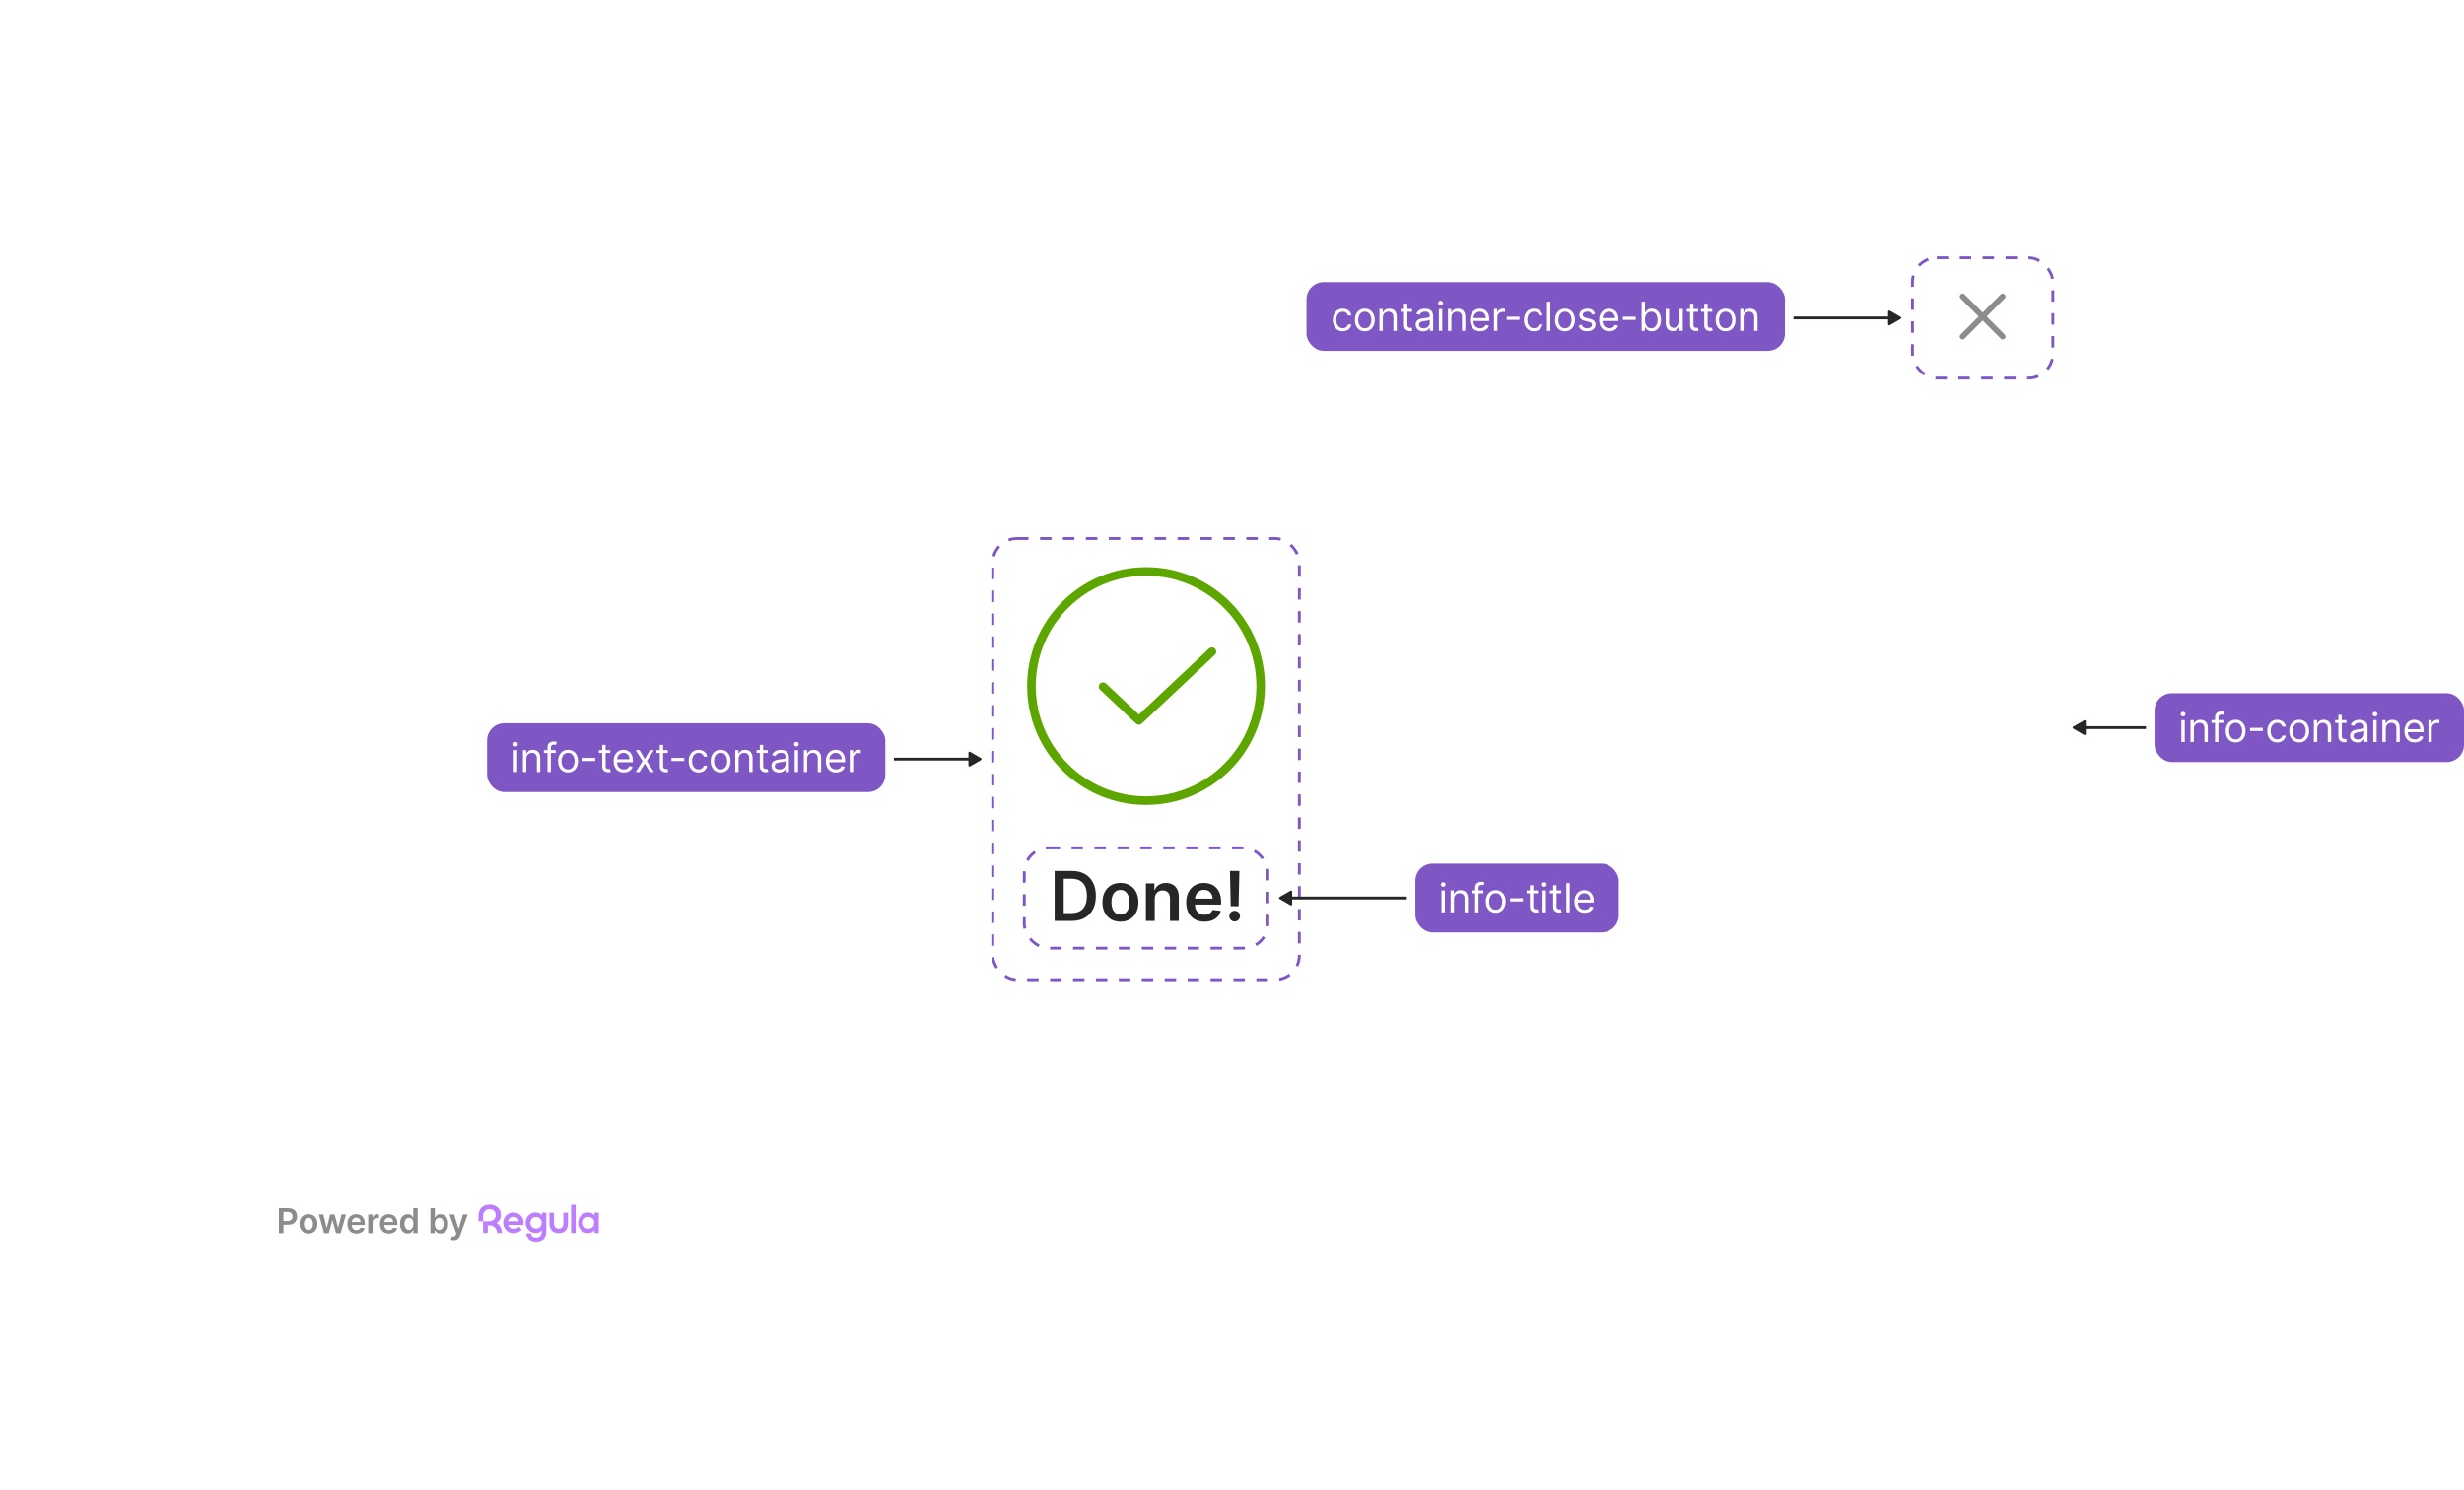 <svg width="860" height="520" viewBox="0 0 860 520" fill="none" xmlns="http://www.w3.org/2000/svg">
<g filter="url(#filter0_ddd_750_2464)">
<g clip-path="url(#clip0_750_2464)">
<rect x="80" y="434" width="360" height="640" rx="16" transform="rotate(-90 80 434)" fill="white"/>
<path d="M685 95L699 109" stroke="#8C8C8C" stroke-width="2" stroke-linecap="round" stroke-linejoin="round"/>
<path d="M685 109L699 95" stroke="#8C8C8C" stroke-width="2" stroke-linecap="round" stroke-linejoin="round"/>
<path d="M374.011 313H368.097V295.545H374.131C375.864 295.545 377.352 295.895 378.597 296.594C379.847 297.287 380.807 298.284 381.477 299.585C382.148 300.886 382.483 302.443 382.483 304.256C382.483 306.074 382.145 307.636 381.469 308.943C380.798 310.25 379.83 311.253 378.562 311.952C377.301 312.651 375.784 313 374.011 313ZM371.259 310.264H373.858C375.074 310.264 376.088 310.043 376.901 309.599C377.713 309.151 378.324 308.483 378.733 307.597C379.142 306.705 379.347 305.591 379.347 304.256C379.347 302.92 379.142 301.812 378.733 300.932C378.324 300.045 377.719 299.384 376.918 298.946C376.122 298.503 375.134 298.281 373.952 298.281H371.259V310.264ZM391.061 313.256C389.783 313.256 388.675 312.974 387.737 312.412C386.8 311.849 386.072 311.062 385.555 310.051C385.044 309.04 384.788 307.858 384.788 306.506C384.788 305.153 385.044 303.969 385.555 302.952C386.072 301.935 386.8 301.145 387.737 300.582C388.675 300.02 389.783 299.739 391.061 299.739C392.339 299.739 393.447 300.02 394.385 300.582C395.322 301.145 396.047 301.935 396.558 302.952C397.075 303.969 397.334 305.153 397.334 306.506C397.334 307.858 397.075 309.04 396.558 310.051C396.047 311.062 395.322 311.849 394.385 312.412C393.447 312.974 392.339 313.256 391.061 313.256ZM391.078 310.784C391.771 310.784 392.351 310.594 392.817 310.213C393.283 309.827 393.629 309.31 393.857 308.662C394.089 308.014 394.206 307.293 394.206 306.497C394.206 305.696 394.089 304.972 393.857 304.324C393.629 303.67 393.283 303.151 392.817 302.764C392.351 302.378 391.771 302.185 391.078 302.185C390.368 302.185 389.777 302.378 389.305 302.764C388.839 303.151 388.49 303.67 388.257 304.324C388.03 304.972 387.916 305.696 387.916 306.497C387.916 307.293 388.03 308.014 388.257 308.662C388.49 309.31 388.839 309.827 389.305 310.213C389.777 310.594 390.368 310.784 391.078 310.784ZM403.038 305.33V313H399.952V299.909H402.901V302.134H403.055C403.356 301.401 403.836 300.818 404.495 300.386C405.16 299.955 405.981 299.739 406.958 299.739C407.862 299.739 408.648 299.932 409.319 300.318C409.995 300.705 410.518 301.264 410.887 301.997C411.262 302.73 411.447 303.619 411.441 304.665V313H408.356V305.142C408.356 304.267 408.129 303.582 407.674 303.088C407.225 302.594 406.603 302.347 405.808 302.347C405.268 302.347 404.788 302.466 404.367 302.705C403.952 302.937 403.626 303.276 403.387 303.719C403.154 304.162 403.038 304.699 403.038 305.33ZM420.373 313.256C419.06 313.256 417.927 312.983 416.972 312.438C416.023 311.886 415.293 311.108 414.782 310.102C414.271 309.091 414.015 307.901 414.015 306.531C414.015 305.185 414.271 304.003 414.782 302.986C415.299 301.963 416.021 301.168 416.947 300.599C417.873 300.026 418.961 299.739 420.211 299.739C421.018 299.739 421.779 299.869 422.495 300.131C423.217 300.386 423.853 300.784 424.404 301.324C424.961 301.864 425.398 302.551 425.717 303.386C426.035 304.216 426.194 305.205 426.194 306.352V307.298H415.464V305.219H423.237C423.231 304.628 423.103 304.102 422.853 303.642C422.603 303.176 422.254 302.81 421.805 302.543C421.362 302.276 420.844 302.142 420.254 302.142C419.623 302.142 419.069 302.295 418.592 302.602C418.114 302.903 417.742 303.301 417.475 303.795C417.214 304.284 417.08 304.821 417.075 305.406V307.222C417.075 307.983 417.214 308.636 417.492 309.182C417.771 309.722 418.16 310.136 418.66 310.426C419.16 310.71 419.745 310.852 420.415 310.852C420.864 310.852 421.271 310.79 421.634 310.665C421.998 310.534 422.313 310.344 422.58 310.094C422.847 309.844 423.049 309.534 423.185 309.165L426.066 309.489C425.884 310.25 425.538 310.915 425.026 311.483C424.521 312.045 423.873 312.483 423.083 312.795C422.293 313.102 421.39 313.256 420.373 313.256ZM432.58 295.545L432.298 307.869H429.554L429.281 295.545H432.58ZM430.926 313.188C430.409 313.188 429.966 313.006 429.597 312.642C429.233 312.278 429.051 311.835 429.051 311.312C429.051 310.801 429.233 310.364 429.597 310C429.966 309.636 430.409 309.455 430.926 309.455C431.432 309.455 431.869 309.636 432.239 310C432.614 310.364 432.801 310.801 432.801 311.312C432.801 311.659 432.713 311.974 432.537 312.259C432.366 312.543 432.139 312.77 431.855 312.94C431.577 313.105 431.267 313.188 430.926 313.188Z" fill="#262626"/>
<ellipse cx="400" cy="231" rx="40" ry="40" transform="rotate(90 400 231)" stroke="#5DA600" stroke-width="3"/>
<path d="M423 219L397.507 243L385 231.226" stroke="#5DA600" stroke-width="3" stroke-linecap="round" stroke-linejoin="round"/>
<rect x="456" y="90" width="167" height="24" rx="6" fill="#7E57C5"/>
<path d="M468.673 107.159C467.957 107.159 467.34 106.99 466.823 106.652C466.306 106.314 465.908 105.848 465.63 105.255C465.351 104.662 465.212 103.984 465.212 103.222C465.212 102.446 465.355 101.762 465.64 101.168C465.928 100.572 466.329 100.106 466.843 99.771C467.36 99.433 467.963 99.264 468.653 99.264C469.19 99.264 469.673 99.364 470.104 99.562C470.535 99.761 470.888 100.04 471.163 100.398C471.438 100.756 471.609 101.173 471.675 101.651H470.502C470.413 101.303 470.214 100.994 469.905 100.726C469.601 100.454 469.19 100.318 468.673 100.318C468.215 100.318 467.814 100.437 467.469 100.676C467.128 100.911 466.861 101.245 466.669 101.675C466.48 102.103 466.386 102.605 466.386 103.182C466.386 103.772 466.478 104.286 466.664 104.723C466.853 105.161 467.118 105.5 467.459 105.742C467.804 105.984 468.208 106.105 468.673 106.105C468.977 106.105 469.254 106.052 469.503 105.946C469.751 105.84 469.962 105.688 470.134 105.489C470.307 105.29 470.429 105.051 470.502 104.773H471.675C471.609 105.223 471.445 105.629 471.183 105.991C470.925 106.349 470.582 106.634 470.154 106.846C469.73 107.055 469.236 107.159 468.673 107.159ZM476.353 107.159C475.663 107.159 475.059 106.995 474.538 106.667C474.021 106.339 473.617 105.88 473.325 105.29C473.037 104.7 472.893 104.01 472.893 103.222C472.893 102.426 473.037 101.732 473.325 101.138C473.617 100.545 474.021 100.085 474.538 99.756C475.059 99.428 475.663 99.264 476.353 99.264C477.042 99.264 477.645 99.428 478.162 99.756C478.683 100.085 479.087 100.545 479.376 101.138C479.667 101.732 479.813 102.426 479.813 103.222C479.813 104.01 479.667 104.7 479.376 105.29C479.087 105.88 478.683 106.339 478.162 106.667C477.645 106.995 477.042 107.159 476.353 107.159ZM476.353 106.105C476.876 106.105 477.307 105.971 477.645 105.702C477.983 105.434 478.234 105.081 478.396 104.643C478.559 104.206 478.64 103.732 478.64 103.222C478.64 102.711 478.559 102.236 478.396 101.795C478.234 101.354 477.983 100.998 477.645 100.726C477.307 100.454 476.876 100.318 476.353 100.318C475.829 100.318 475.398 100.454 475.06 100.726C474.722 100.998 474.472 101.354 474.309 101.795C474.147 102.236 474.066 102.711 474.066 103.222C474.066 103.732 474.147 104.206 474.309 104.643C474.472 105.081 474.722 105.434 475.06 105.702C475.398 105.971 475.829 106.105 476.353 106.105ZM482.637 102.406V107H481.464V99.364H482.598V100.557H482.697C482.876 100.169 483.148 99.858 483.512 99.622C483.877 99.383 484.348 99.264 484.924 99.264C485.441 99.264 485.894 99.37 486.282 99.582C486.669 99.791 486.971 100.109 487.186 100.537C487.402 100.961 487.51 101.498 487.51 102.148V107H486.336V102.227C486.336 101.627 486.18 101.16 485.869 100.825C485.557 100.487 485.13 100.318 484.586 100.318C484.212 100.318 483.877 100.399 483.582 100.562C483.29 100.724 483.06 100.961 482.891 101.273C482.722 101.584 482.637 101.962 482.637 102.406ZM492.835 99.364V100.358H488.877V99.364H492.835ZM490.031 97.534H491.204V104.812C491.204 105.144 491.252 105.393 491.348 105.558C491.447 105.721 491.573 105.83 491.726 105.886C491.882 105.939 492.046 105.966 492.218 105.966C492.347 105.966 492.453 105.959 492.536 105.946C492.619 105.929 492.685 105.916 492.735 105.906L492.974 106.96C492.894 106.99 492.783 107.02 492.641 107.05C492.498 107.083 492.317 107.099 492.099 107.099C491.767 107.099 491.442 107.028 491.124 106.886C490.809 106.743 490.548 106.526 490.339 106.234C490.133 105.943 490.031 105.575 490.031 105.131V97.534ZM496.707 107.179C496.223 107.179 495.784 107.088 495.389 106.906C494.995 106.72 494.682 106.453 494.45 106.105C494.218 105.754 494.101 105.33 494.101 104.832C494.101 104.395 494.188 104.04 494.36 103.768C494.532 103.493 494.763 103.278 495.051 103.122C495.339 102.966 495.658 102.85 496.006 102.774C496.357 102.695 496.71 102.632 497.065 102.585C497.529 102.526 497.905 102.481 498.193 102.451C498.485 102.418 498.697 102.363 498.829 102.287C498.965 102.211 499.033 102.078 499.033 101.889V101.849C499.033 101.359 498.899 100.978 498.631 100.706C498.365 100.434 497.963 100.298 497.423 100.298C496.862 100.298 496.423 100.421 496.105 100.666C495.787 100.911 495.563 101.173 495.434 101.452L494.32 101.054C494.519 100.59 494.784 100.229 495.116 99.97C495.45 99.708 495.815 99.526 496.209 99.423C496.607 99.317 496.998 99.264 497.383 99.264C497.628 99.264 497.91 99.294 498.228 99.354C498.549 99.41 498.859 99.528 499.158 99.707C499.459 99.886 499.709 100.156 499.908 100.517C500.107 100.878 500.207 101.362 500.207 101.969V107H499.033V105.966H498.974C498.894 106.132 498.762 106.309 498.576 106.498C498.39 106.687 498.143 106.848 497.835 106.98C497.527 107.113 497.151 107.179 496.707 107.179ZM496.886 106.125C497.35 106.125 497.741 106.034 498.059 105.852C498.38 105.669 498.622 105.434 498.785 105.146C498.95 104.857 499.033 104.554 499.033 104.236V103.162C498.984 103.222 498.874 103.276 498.705 103.326C498.539 103.372 498.347 103.414 498.128 103.45C497.913 103.483 497.703 103.513 497.497 103.54C497.295 103.563 497.131 103.583 497.005 103.599C496.7 103.639 496.415 103.704 496.15 103.793C495.888 103.879 495.676 104.01 495.513 104.186C495.354 104.358 495.275 104.594 495.275 104.892C495.275 105.3 495.426 105.608 495.727 105.817C496.032 106.022 496.418 106.125 496.886 106.125ZM502.208 107V99.364H503.381V107H502.208ZM502.805 98.091C502.576 98.091 502.379 98.013 502.213 97.857C502.051 97.701 501.969 97.514 501.969 97.296C501.969 97.077 502.051 96.889 502.213 96.734C502.379 96.578 502.576 96.5 502.805 96.5C503.033 96.5 503.229 96.578 503.391 96.734C503.557 96.889 503.64 97.077 503.64 97.296C503.64 97.514 503.557 97.701 503.391 97.857C503.229 98.013 503.033 98.091 502.805 98.091ZM506.564 102.406V107H505.39V99.364H506.524V100.557H506.623C506.802 100.169 507.074 99.858 507.439 99.622C507.803 99.383 508.274 99.264 508.851 99.264C509.368 99.264 509.82 99.37 510.208 99.582C510.596 99.791 510.897 100.109 511.113 100.537C511.328 100.961 511.436 101.498 511.436 102.148V107H510.263V102.227C510.263 101.627 510.107 101.16 509.795 100.825C509.484 100.487 509.056 100.318 508.513 100.318C508.138 100.318 507.803 100.399 507.508 100.562C507.217 100.724 506.986 100.961 506.817 101.273C506.648 101.584 506.564 101.962 506.564 102.406ZM516.642 107.159C515.906 107.159 515.271 106.997 514.737 106.672C514.207 106.344 513.798 105.886 513.509 105.3C513.224 104.71 513.082 104.024 513.082 103.241C513.082 102.459 513.224 101.77 513.509 101.173C513.798 100.573 514.199 100.106 514.713 99.771C515.23 99.433 515.833 99.264 516.522 99.264C516.92 99.264 517.313 99.331 517.7 99.463C518.088 99.596 518.441 99.811 518.759 100.109C519.078 100.404 519.331 100.795 519.52 101.283C519.709 101.77 519.803 102.37 519.803 103.082V103.58H513.917V102.565H518.61C518.61 102.134 518.524 101.75 518.352 101.412C518.183 101.074 517.941 100.807 517.626 100.612C517.314 100.416 516.946 100.318 516.522 100.318C516.055 100.318 515.651 100.434 515.309 100.666C514.971 100.895 514.711 101.193 514.529 101.561C514.346 101.929 514.255 102.323 514.255 102.744V103.42C514.255 103.997 514.355 104.486 514.553 104.887C514.756 105.285 515.036 105.588 515.394 105.797C515.752 106.002 516.168 106.105 516.642 106.105C516.95 106.105 517.228 106.062 517.477 105.976C517.729 105.886 517.946 105.754 518.128 105.578C518.31 105.399 518.451 105.177 518.551 104.912L519.684 105.23C519.565 105.615 519.364 105.953 519.083 106.244C518.801 106.533 518.453 106.758 518.039 106.92C517.624 107.08 517.159 107.159 516.642 107.159ZM521.448 107V99.364H522.582V100.517H522.661C522.801 100.139 523.052 99.833 523.417 99.597C523.782 99.362 524.193 99.244 524.65 99.244C524.736 99.244 524.844 99.246 524.973 99.249C525.102 99.253 525.2 99.258 525.266 99.264V100.457C525.227 100.447 525.136 100.433 524.993 100.413C524.854 100.389 524.706 100.378 524.551 100.378C524.179 100.378 523.848 100.456 523.556 100.612C523.268 100.764 523.039 100.976 522.87 101.248C522.704 101.516 522.622 101.823 522.622 102.168V107H521.448ZM530.332 102.088V103.182H525.877V102.088H530.332ZM535.358 107.159C534.643 107.159 534.026 106.99 533.509 106.652C532.992 106.314 532.594 105.848 532.316 105.255C532.037 104.662 531.898 103.984 531.898 103.222C531.898 102.446 532.041 101.762 532.326 101.168C532.614 100.572 533.015 100.106 533.529 99.771C534.046 99.433 534.649 99.264 535.339 99.264C535.875 99.264 536.359 99.364 536.79 99.562C537.221 99.761 537.574 100.04 537.849 100.398C538.124 100.756 538.295 101.173 538.361 101.651H537.188C537.098 101.303 536.9 100.994 536.591 100.726C536.286 100.454 535.875 100.318 535.358 100.318C534.901 100.318 534.5 100.437 534.155 100.676C533.814 100.911 533.547 101.245 533.355 101.675C533.166 102.103 533.072 102.605 533.072 103.182C533.072 103.772 533.164 104.286 533.35 104.723C533.539 105.161 533.804 105.5 534.145 105.742C534.49 105.984 534.894 106.105 535.358 106.105C535.663 106.105 535.94 106.052 536.189 105.946C536.437 105.84 536.648 105.688 536.82 105.489C536.992 105.29 537.115 105.051 537.188 104.773H538.361C538.295 105.223 538.131 105.629 537.869 105.991C537.611 106.349 537.268 106.634 536.84 106.846C536.416 107.055 535.922 107.159 535.358 107.159ZM541.11 96.818V107H539.936V96.818H541.11ZM546.221 107.159C545.532 107.159 544.927 106.995 544.406 106.667C543.889 106.339 543.485 105.88 543.193 105.29C542.905 104.7 542.761 104.01 542.761 103.222C542.761 102.426 542.905 101.732 543.193 101.138C543.485 100.545 543.889 100.085 544.406 99.756C544.927 99.428 545.532 99.264 546.221 99.264C546.91 99.264 547.514 99.428 548.031 99.756C548.551 100.085 548.955 100.545 549.244 101.138C549.535 101.732 549.681 102.426 549.681 103.222C549.681 104.01 549.535 104.7 549.244 105.29C548.955 105.88 548.551 106.339 548.031 106.667C547.514 106.995 546.91 107.159 546.221 107.159ZM546.221 106.105C546.745 106.105 547.176 105.971 547.514 105.702C547.852 105.434 548.102 105.081 548.264 104.643C548.427 104.206 548.508 103.732 548.508 103.222C548.508 102.711 548.427 102.236 548.264 101.795C548.102 101.354 547.852 100.998 547.514 100.726C547.176 100.454 546.745 100.318 546.221 100.318C545.697 100.318 545.266 100.454 544.928 100.726C544.59 100.998 544.34 101.354 544.178 101.795C544.015 102.236 543.934 102.711 543.934 103.222C543.934 103.732 544.015 104.206 544.178 104.643C544.34 105.081 544.59 105.434 544.928 105.702C545.266 105.971 545.697 106.105 546.221 106.105ZM556.741 101.074L555.687 101.372C555.621 101.196 555.523 101.026 555.394 100.86C555.268 100.691 555.096 100.552 554.877 100.442C554.658 100.333 554.378 100.278 554.037 100.278C553.569 100.278 553.18 100.386 552.868 100.602C552.56 100.814 552.406 101.084 552.406 101.412C552.406 101.704 552.512 101.934 552.724 102.103C552.936 102.272 553.268 102.413 553.719 102.526L554.852 102.804C555.535 102.97 556.044 103.223 556.378 103.565C556.713 103.903 556.881 104.339 556.881 104.872C556.881 105.31 556.755 105.701 556.503 106.045C556.254 106.39 555.906 106.662 555.459 106.861C555.011 107.06 554.491 107.159 553.898 107.159C553.119 107.159 552.474 106.99 551.964 106.652C551.453 106.314 551.13 105.82 550.994 105.17L552.108 104.892C552.214 105.303 552.414 105.611 552.709 105.817C553.008 106.022 553.397 106.125 553.878 106.125C554.425 106.125 554.859 106.009 555.18 105.777C555.505 105.542 555.667 105.26 555.667 104.932C555.667 104.667 555.575 104.445 555.389 104.266C555.203 104.083 554.918 103.947 554.534 103.858L553.261 103.56C552.562 103.394 552.048 103.137 551.72 102.789C551.395 102.438 551.233 101.999 551.233 101.472C551.233 101.041 551.354 100.66 551.596 100.328C551.841 99.997 552.174 99.737 552.595 99.548C553.019 99.359 553.5 99.264 554.037 99.264C554.792 99.264 555.386 99.43 555.817 99.761C556.251 100.093 556.559 100.53 556.741 101.074ZM561.708 107.159C560.973 107.159 560.338 106.997 559.804 106.672C559.274 106.344 558.865 105.886 558.576 105.3C558.291 104.71 558.149 104.024 558.149 103.241C558.149 102.459 558.291 101.77 558.576 101.173C558.865 100.573 559.266 100.106 559.779 99.771C560.296 99.433 560.9 99.264 561.589 99.264C561.987 99.264 562.38 99.331 562.767 99.463C563.155 99.596 563.508 99.811 563.826 100.109C564.145 100.404 564.398 100.795 564.587 101.283C564.776 101.77 564.87 102.37 564.87 103.082V103.58H558.984V102.565H563.677C563.677 102.134 563.591 101.75 563.419 101.412C563.25 101.074 563.008 100.807 562.693 100.612C562.381 100.416 562.013 100.318 561.589 100.318C561.122 100.318 560.717 100.434 560.376 100.666C560.038 100.895 559.778 101.193 559.595 101.561C559.413 101.929 559.322 102.323 559.322 102.744V103.42C559.322 103.997 559.421 104.486 559.62 104.887C559.823 105.285 560.103 105.588 560.461 105.797C560.819 106.002 561.234 106.105 561.708 106.105C562.017 106.105 562.295 106.062 562.544 105.976C562.796 105.886 563.013 105.754 563.195 105.578C563.377 105.399 563.518 105.177 563.618 104.912L564.751 105.23C564.632 105.615 564.431 105.953 564.149 106.244C563.868 106.533 563.52 106.758 563.105 106.92C562.691 107.08 562.225 107.159 561.708 107.159ZM570.89 102.088V103.182H566.436V102.088H570.89ZM572.974 107V96.818H574.147V100.577H574.246C574.333 100.444 574.452 100.275 574.604 100.07C574.76 99.861 574.982 99.675 575.271 99.513C575.562 99.347 575.957 99.264 576.454 99.264C577.097 99.264 577.664 99.425 578.154 99.746C578.645 100.068 579.027 100.524 579.303 101.114C579.578 101.704 579.715 102.4 579.715 103.202C579.715 104.01 579.578 104.711 579.303 105.305C579.027 105.895 578.646 106.352 578.159 106.677C577.672 106.998 577.11 107.159 576.474 107.159C575.983 107.159 575.59 107.078 575.295 106.915C575 106.75 574.773 106.562 574.614 106.354C574.455 106.142 574.333 105.966 574.246 105.827H574.107V107H572.974ZM574.127 103.182C574.127 103.759 574.212 104.267 574.381 104.708C574.55 105.146 574.797 105.489 575.121 105.737C575.446 105.982 575.844 106.105 576.315 106.105C576.805 106.105 577.214 105.976 577.543 105.717C577.874 105.455 578.123 105.104 578.288 104.663C578.457 104.219 578.542 103.725 578.542 103.182C578.542 102.645 578.459 102.161 578.293 101.73C578.131 101.296 577.884 100.953 577.553 100.701C577.224 100.446 576.812 100.318 576.315 100.318C575.837 100.318 575.436 100.439 575.111 100.681C574.787 100.92 574.541 101.254 574.376 101.685C574.21 102.113 574.127 102.612 574.127 103.182ZM586.182 103.878V99.364H587.356V107H586.182V105.707H586.103C585.924 106.095 585.645 106.425 585.268 106.697C584.89 106.965 584.413 107.099 583.836 107.099C583.359 107.099 582.934 106.995 582.563 106.786C582.192 106.574 581.9 106.256 581.688 105.832C581.476 105.404 581.37 104.866 581.37 104.216V99.364H582.543V104.136C582.543 104.693 582.699 105.137 583.011 105.469C583.325 105.8 583.726 105.966 584.214 105.966C584.505 105.966 584.802 105.891 585.104 105.742C585.409 105.593 585.664 105.364 585.869 105.056C586.078 104.748 586.182 104.355 586.182 103.878ZM592.686 99.364V100.358H588.728V99.364H592.686ZM589.882 97.534H591.055V104.812C591.055 105.144 591.103 105.393 591.199 105.558C591.299 105.721 591.425 105.83 591.577 105.886C591.733 105.939 591.897 105.966 592.069 105.966C592.198 105.966 592.305 105.959 592.387 105.946C592.47 105.929 592.537 105.916 592.586 105.906L592.825 106.96C592.745 106.99 592.634 107.02 592.492 107.05C592.349 107.083 592.169 107.099 591.95 107.099C591.618 107.099 591.294 107.028 590.975 106.886C590.661 106.743 590.399 106.526 590.19 106.234C589.984 105.943 589.882 105.575 589.882 105.131V97.534ZM597.632 99.364V100.358H593.674V99.364H597.632ZM594.828 97.534H596.001V104.812C596.001 105.144 596.049 105.393 596.145 105.558C596.245 105.721 596.371 105.83 596.523 105.886C596.679 105.939 596.843 105.966 597.015 105.966C597.144 105.966 597.25 105.959 597.333 105.946C597.416 105.929 597.482 105.916 597.532 105.906L597.771 106.96C597.691 106.99 597.58 107.02 597.438 107.05C597.295 107.083 597.115 107.099 596.896 107.099C596.564 107.099 596.24 107.028 595.921 106.886C595.607 106.743 595.345 106.526 595.136 106.234C594.93 105.943 594.828 105.575 594.828 105.131V97.534ZM602.277 107.159C601.587 107.159 600.983 106.995 600.462 106.667C599.945 106.339 599.541 105.88 599.249 105.29C598.961 104.7 598.817 104.01 598.817 103.222C598.817 102.426 598.961 101.732 599.249 101.138C599.541 100.545 599.945 100.085 600.462 99.756C600.983 99.428 601.587 99.264 602.277 99.264C602.966 99.264 603.569 99.428 604.086 99.756C604.607 100.085 605.011 100.545 605.3 101.138C605.591 101.732 605.737 102.426 605.737 103.222C605.737 104.01 605.591 104.7 605.3 105.29C605.011 105.88 604.607 106.339 604.086 106.667C603.569 106.995 602.966 107.159 602.277 107.159ZM602.277 106.105C602.8 106.105 603.231 105.971 603.569 105.702C603.907 105.434 604.158 105.081 604.32 104.643C604.483 104.206 604.564 103.732 604.564 103.222C604.564 102.711 604.483 102.236 604.32 101.795C604.158 101.354 603.907 100.998 603.569 100.726C603.231 100.454 602.8 100.318 602.277 100.318C601.753 100.318 601.322 100.454 600.984 100.726C600.646 100.998 600.396 101.354 600.233 101.795C600.071 102.236 599.99 102.711 599.99 103.222C599.99 103.732 600.071 104.206 600.233 104.643C600.396 105.081 600.646 105.434 600.984 105.702C601.322 105.971 601.753 106.105 602.277 106.105ZM608.561 102.406V107H607.388V99.364H608.522V100.557H608.621C608.8 100.169 609.072 99.858 609.436 99.622C609.801 99.383 610.272 99.264 610.848 99.264C611.365 99.264 611.818 99.37 612.206 99.582C612.593 99.791 612.895 100.109 613.11 100.537C613.326 100.961 613.433 101.498 613.433 102.148V107H612.26V102.227C612.26 101.627 612.104 101.16 611.793 100.825C611.481 100.487 611.054 100.318 610.51 100.318C610.136 100.318 609.801 100.399 609.506 100.562C609.214 100.724 608.984 100.961 608.815 101.273C608.646 101.584 608.561 101.962 608.561 102.406Z" fill="white"/>
<rect x="667.5" y="81.5" width="49" height="42" rx="8.5" stroke="#7E57C5" stroke-dasharray="4 4"/>
<path d="M659 104.72C659 104.996 659.338 105.191 659.577 105.053L663.423 102.833C663.662 102.695 663.662 102.305 663.423 102.167L659.577 99.947C659.338 99.808 659 100.004 659 100.28V104.72ZM626 103H659.5V102H626V103Z" fill="#262626"/>
<path d="M97.352 422V413.273H100.625C101.295 413.273 101.858 413.398 102.312 413.648C102.77 413.898 103.115 414.241 103.348 414.679C103.584 415.114 103.701 415.608 103.701 416.162C103.701 416.722 103.584 417.219 103.348 417.653C103.112 418.088 102.764 418.43 102.304 418.68C101.843 418.928 101.277 419.051 100.603 419.051H98.434V417.751H100.39C100.782 417.751 101.103 417.683 101.353 417.547C101.603 417.411 101.788 417.223 101.907 416.984C102.03 416.746 102.091 416.472 102.091 416.162C102.091 415.852 102.03 415.58 101.907 415.344C101.788 415.108 101.602 414.925 101.349 414.794C101.099 414.661 100.777 414.594 100.382 414.594H98.933V422H97.352ZM107.648 422.128C107.009 422.128 106.455 421.987 105.986 421.706C105.517 421.425 105.153 421.031 104.895 420.526C104.639 420.02 104.511 419.429 104.511 418.753C104.511 418.077 104.639 417.484 104.895 416.976C105.153 416.467 105.517 416.072 105.986 415.791C106.455 415.51 107.009 415.369 107.648 415.369C108.287 415.369 108.841 415.51 109.31 415.791C109.778 416.072 110.141 416.467 110.396 416.976C110.655 417.484 110.784 418.077 110.784 418.753C110.784 419.429 110.655 420.02 110.396 420.526C110.141 421.031 109.778 421.425 109.31 421.706C108.841 421.987 108.287 422.128 107.648 422.128ZM107.656 420.892C108.003 420.892 108.293 420.797 108.526 420.607C108.759 420.413 108.932 420.155 109.046 419.831C109.162 419.507 109.22 419.146 109.22 418.749C109.22 418.348 109.162 417.986 109.046 417.662C108.932 417.335 108.759 417.075 108.526 416.882C108.293 416.689 108.003 416.592 107.656 416.592C107.301 416.592 107.006 416.689 106.77 416.882C106.537 417.075 106.362 417.335 106.246 417.662C106.132 417.986 106.075 418.348 106.075 418.749C106.075 419.146 106.132 419.507 106.246 419.831C106.362 420.155 106.537 420.413 106.77 420.607C107.006 420.797 107.301 420.892 107.656 420.892ZM113.137 422L111.287 415.455H112.86L114.01 420.057H114.07L115.246 415.455H116.802L117.978 420.031H118.042L119.175 415.455H120.752L118.898 422H117.292L116.064 417.577H115.975L114.748 422H113.137ZM124.419 422.128C123.763 422.128 123.196 421.991 122.719 421.719C122.244 421.443 121.879 421.054 121.624 420.551C121.368 420.045 121.24 419.45 121.24 418.766C121.24 418.092 121.368 417.501 121.624 416.993C121.882 416.482 122.243 416.084 122.706 415.8C123.169 415.513 123.713 415.369 124.338 415.369C124.742 415.369 125.122 415.435 125.48 415.565C125.841 415.693 126.159 415.892 126.435 416.162C126.713 416.432 126.932 416.776 127.091 417.193C127.25 417.608 127.33 418.102 127.33 418.676V419.149H121.965V418.109H125.851C125.848 417.814 125.784 417.551 125.659 417.321C125.534 417.088 125.36 416.905 125.135 416.771C124.913 416.638 124.655 416.571 124.36 416.571C124.044 416.571 123.767 416.648 123.529 416.801C123.29 416.952 123.104 417.151 122.97 417.398C122.84 417.642 122.773 417.911 122.77 418.203V419.111C122.77 419.491 122.84 419.818 122.979 420.091C123.118 420.361 123.313 420.568 123.563 420.713C123.813 420.855 124.105 420.926 124.44 420.926C124.665 420.926 124.868 420.895 125.05 420.832C125.232 420.767 125.389 420.672 125.523 420.547C125.656 420.422 125.757 420.267 125.825 420.082L127.266 420.244C127.175 420.625 127.002 420.957 126.746 421.241C126.493 421.523 126.169 421.741 125.774 421.898C125.379 422.051 124.928 422.128 124.419 422.128ZM128.515 422V415.455H130.01V416.545H130.079C130.198 416.168 130.403 415.876 130.692 415.672C130.985 415.464 131.319 415.361 131.694 415.361C131.779 415.361 131.874 415.365 131.979 415.374C132.087 415.379 132.177 415.389 132.248 415.403V416.822C132.182 416.8 132.079 416.78 131.937 416.763C131.797 416.743 131.662 416.733 131.532 416.733C131.251 416.733 130.998 416.794 130.773 416.916C130.552 417.036 130.377 417.202 130.249 417.415C130.121 417.628 130.057 417.874 130.057 418.152V422H128.515ZM135.781 422.128C135.124 422.128 134.558 421.991 134.08 421.719C133.606 421.443 133.241 421.054 132.985 420.551C132.73 420.045 132.602 419.45 132.602 418.766C132.602 418.092 132.73 417.501 132.985 416.993C133.244 416.482 133.605 416.084 134.068 415.8C134.531 415.513 135.075 415.369 135.7 415.369C136.103 415.369 136.484 415.435 136.842 415.565C137.203 415.693 137.521 415.892 137.796 416.162C138.075 416.432 138.294 416.776 138.453 417.193C138.612 417.608 138.691 418.102 138.691 418.676V419.149H133.326V418.109H137.213C137.21 417.814 137.146 417.551 137.021 417.321C136.896 417.088 136.721 416.905 136.497 416.771C136.275 416.638 136.017 416.571 135.721 416.571C135.406 416.571 135.129 416.648 134.89 416.801C134.651 416.952 134.465 417.151 134.332 417.398C134.201 417.642 134.134 417.911 134.132 418.203V419.111C134.132 419.491 134.201 419.818 134.34 420.091C134.48 420.361 134.674 420.568 134.924 420.713C135.174 420.855 135.467 420.926 135.802 420.926C136.026 420.926 136.23 420.895 136.411 420.832C136.593 420.767 136.751 420.672 136.884 420.547C137.018 420.422 137.119 420.267 137.187 420.082L138.627 420.244C138.536 420.625 138.363 420.957 138.107 421.241C137.855 421.523 137.531 421.741 137.136 421.898C136.741 422.051 136.289 422.128 135.781 422.128ZM142.305 422.115C141.791 422.115 141.331 421.983 140.925 421.719C140.518 421.455 140.197 421.071 139.962 420.568C139.726 420.065 139.608 419.455 139.608 418.736C139.608 418.009 139.727 417.395 139.966 416.895C140.207 416.392 140.533 416.013 140.942 415.757C141.351 415.499 141.807 415.369 142.31 415.369C142.693 415.369 143.008 415.435 143.256 415.565C143.503 415.693 143.699 415.848 143.844 416.03C143.989 416.209 144.101 416.378 144.18 416.537H144.244V413.273H145.791V422H144.274V420.969H144.18C144.101 421.128 143.986 421.297 143.835 421.476C143.685 421.652 143.486 421.803 143.239 421.928C142.991 422.053 142.68 422.115 142.305 422.115ZM142.736 420.849C143.062 420.849 143.341 420.761 143.571 420.585C143.801 420.406 143.976 420.158 144.095 419.839C144.214 419.521 144.274 419.151 144.274 418.727C144.274 418.304 144.214 417.936 144.095 417.624C143.979 417.311 143.805 417.068 143.575 416.895C143.348 416.722 143.068 416.635 142.736 416.635C142.392 416.635 142.105 416.724 141.875 416.903C141.645 417.082 141.471 417.33 141.355 417.645C141.239 417.96 141.18 418.321 141.18 418.727C141.18 419.136 141.239 419.501 141.355 419.822C141.474 420.141 141.649 420.392 141.879 420.577C142.112 420.759 142.398 420.849 142.736 420.849ZM150.24 422V413.273H151.782V416.537H151.846C151.926 416.378 152.038 416.209 152.183 416.03C152.328 415.848 152.524 415.693 152.771 415.565C153.018 415.435 153.333 415.369 153.717 415.369C154.223 415.369 154.679 415.499 155.085 415.757C155.494 416.013 155.818 416.392 156.056 416.895C156.298 417.395 156.419 418.009 156.419 418.736C156.419 419.455 156.301 420.065 156.065 420.568C155.829 421.071 155.508 421.455 155.102 421.719C154.696 421.983 154.235 422.115 153.721 422.115C153.346 422.115 153.035 422.053 152.788 421.928C152.541 421.803 152.342 421.652 152.191 421.476C152.044 421.297 151.929 421.128 151.846 420.969H151.757V422H150.24ZM151.752 418.727C151.752 419.151 151.812 419.521 151.931 419.839C152.054 420.158 152.228 420.406 152.456 420.585C152.686 420.761 152.964 420.849 153.291 420.849C153.632 420.849 153.917 420.759 154.147 420.577C154.377 420.392 154.551 420.141 154.667 419.822C154.787 419.501 154.846 419.136 154.846 418.727C154.846 418.321 154.788 417.96 154.671 417.645C154.555 417.33 154.382 417.082 154.152 416.903C153.921 416.724 153.635 416.635 153.291 416.635C152.961 416.635 152.681 416.722 152.451 416.895C152.221 417.068 152.046 417.311 151.927 417.624C151.811 417.936 151.752 418.304 151.752 418.727ZM158.346 424.455C158.136 424.455 157.941 424.438 157.762 424.403C157.586 424.372 157.446 424.335 157.341 424.293L157.698 423.091C157.923 423.156 158.123 423.188 158.299 423.185C158.475 423.182 158.63 423.126 158.764 423.018C158.9 422.913 159.015 422.737 159.109 422.49L159.241 422.136L156.867 415.455H158.504L160.012 420.398H160.081L161.593 415.455H163.234L160.613 422.793C160.491 423.139 160.329 423.436 160.127 423.683C159.926 423.933 159.679 424.124 159.386 424.254C159.096 424.388 158.75 424.455 158.346 424.455Z" fill="#8C8C8C"/>
<path d="M173.343 418.451C174.223 417.913 174.845 416.848 174.845 415.676C174.845 413.452 173.091 412 170.887 412C168.682 412 167 413.453 167 415.963V417.846H168.613V415.963C168.613 414.456 169.634 413.614 170.888 413.614C172.142 413.614 173.037 414.474 173.037 415.676C173.037 416.877 172.07 417.846 170.816 417.846H168.613V421.934H170.225V419.28H170.852C172.428 419.28 173.467 420.5 173.503 421.934H175.187C175.157 420.515 174.478 419.082 173.344 418.451" fill="#BD7DFF"/>
<path d="M207.477 414.832V415.854C207.047 415.209 206.295 414.78 205.221 414.78C203.251 414.78 201.782 416.358 201.782 418.384C201.782 420.392 203.251 421.989 205.221 421.989C206.241 421.989 206.976 421.576 207.477 420.949V421.935H209V414.832H207.477ZM205.4 420.445C204.253 420.445 203.43 419.548 203.43 418.382C203.43 417.217 204.253 416.32 205.4 416.32C206.546 416.32 207.388 417.217 207.388 418.382C207.388 419.548 206.548 420.445 205.4 420.445Z" fill="#BD7DFF"/>
<path d="M196.624 418.511C196.624 419.91 195.908 420.43 194.995 420.43C194.081 420.43 193.365 419.91 193.365 418.511V414.835H191.753V418.439C191.753 420.806 192.971 421.988 194.995 421.988C197.019 421.988 198.236 420.805 198.236 418.439V414.835H196.624V418.511Z" fill="#BD7DFF"/>
<path d="M179.161 414.78C177.173 414.78 175.632 416.412 175.632 418.402C175.632 420.393 177.172 421.989 179.215 421.989C180.45 421.989 181.346 421.558 182.08 420.787L181.203 419.747C180.719 420.178 180.11 420.482 179.251 420.482C178.391 420.482 177.585 420.052 177.335 419.119H182.635C182.7 418.837 182.73 418.548 182.725 418.259C182.725 416.25 181.149 414.78 179.161 414.78ZM177.244 417.846C177.459 416.912 178.247 416.286 179.25 416.286C180.253 416.286 180.933 416.896 181.131 417.846H177.244Z" fill="#BD7DFF"/>
<path d="M200.922 412.072H199.31V421.934H200.922V412.072Z" fill="#BD7DFF"/>
<path d="M189.155 415.854C188.796 415.244 187.973 414.78 186.898 414.78C185.017 414.78 183.459 416.358 183.459 418.384C183.459 420.392 185.017 421.933 186.898 421.933C187.919 421.933 188.564 421.629 189.065 420.999V421.645C189.065 423.044 188.08 423.546 187.131 423.546C186.182 423.546 185.429 423.079 185.286 422.058H183.71C183.782 423.851 185.214 425 187.131 425C189.047 425 190.676 423.906 190.676 421.539V414.832H189.155V415.854ZM187.077 420.391C185.931 420.391 185.107 419.548 185.107 418.383C185.107 417.218 185.931 416.32 187.077 416.32C188.224 416.32 189.065 417.217 189.065 418.383C189.065 419.548 188.223 420.391 187.077 420.391Z" fill="#BD7DFF"/>
<rect x="346.5" y="179.5" width="107" height="154" rx="8.5" stroke="#7E57C5" stroke-dasharray="4 4"/>
<rect x="170" y="244" width="139" height="24" rx="6" fill="#7E57C5"/>
<path d="M179.333 261V253.364H180.506V261H179.333ZM179.929 252.091C179.701 252.091 179.504 252.013 179.338 251.857C179.175 251.701 179.094 251.514 179.094 251.295C179.094 251.077 179.175 250.889 179.338 250.734C179.504 250.578 179.701 250.5 179.929 250.5C180.158 250.5 180.354 250.578 180.516 250.734C180.682 250.889 180.765 251.077 180.765 251.295C180.765 251.514 180.682 251.701 180.516 251.857C180.354 252.013 180.158 252.091 179.929 252.091ZM183.688 256.406V261H182.515V253.364H183.649V254.557H183.748C183.927 254.169 184.199 253.857 184.563 253.622C184.928 253.384 185.399 253.264 185.975 253.264C186.492 253.264 186.945 253.37 187.333 253.582C187.72 253.791 188.022 254.109 188.237 254.537C188.453 254.961 188.561 255.498 188.561 256.148V261H187.387V256.227C187.387 255.627 187.232 255.16 186.92 254.825C186.608 254.487 186.181 254.318 185.637 254.318C185.263 254.318 184.928 254.399 184.633 254.562C184.341 254.724 184.111 254.961 183.942 255.273C183.773 255.584 183.688 255.962 183.688 256.406ZM193.965 253.364V254.358H189.849V253.364H193.965ZM191.082 261V252.31C191.082 251.872 191.184 251.508 191.39 251.216C191.595 250.924 191.862 250.705 192.19 250.56C192.518 250.414 192.865 250.341 193.229 250.341C193.518 250.341 193.753 250.364 193.935 250.411C194.118 250.457 194.254 250.5 194.343 250.54L194.005 251.554C193.945 251.534 193.862 251.509 193.756 251.479C193.654 251.45 193.518 251.435 193.349 251.435C192.961 251.435 192.681 251.532 192.508 251.728C192.339 251.924 192.255 252.21 192.255 252.588V261H191.082ZM198.257 261.159C197.568 261.159 196.963 260.995 196.443 260.667C195.926 260.339 195.521 259.88 195.23 259.29C194.941 258.7 194.797 258.01 194.797 257.222C194.797 256.426 194.941 255.732 195.23 255.138C195.521 254.545 195.926 254.085 196.443 253.756C196.963 253.428 197.568 253.264 198.257 253.264C198.947 253.264 199.55 253.428 200.067 253.756C200.587 254.085 200.992 254.545 201.28 255.138C201.572 255.732 201.718 256.426 201.718 257.222C201.718 258.01 201.572 258.7 201.28 259.29C200.992 259.88 200.587 260.339 200.067 260.667C199.55 260.995 198.947 261.159 198.257 261.159ZM198.257 260.105C198.781 260.105 199.212 259.971 199.55 259.702C199.888 259.434 200.138 259.081 200.301 258.643C200.463 258.206 200.544 257.732 200.544 257.222C200.544 256.711 200.463 256.236 200.301 255.795C200.138 255.354 199.888 254.998 199.55 254.726C199.212 254.454 198.781 254.318 198.257 254.318C197.734 254.318 197.303 254.454 196.965 254.726C196.627 254.998 196.376 255.354 196.214 255.795C196.052 256.236 195.97 256.711 195.97 257.222C195.97 257.732 196.052 258.206 196.214 258.643C196.376 259.081 196.627 259.434 196.965 259.702C197.303 259.971 197.734 260.105 198.257 260.105ZM207.744 256.088V257.182H203.289V256.088H207.744ZM212.989 253.364V254.358H209.032V253.364H212.989ZM210.185 251.534H211.358V258.812C211.358 259.144 211.406 259.393 211.503 259.558C211.602 259.721 211.728 259.83 211.88 259.886C212.036 259.939 212.2 259.966 212.373 259.966C212.502 259.966 212.608 259.959 212.691 259.946C212.774 259.929 212.84 259.916 212.89 259.906L213.128 260.96C213.049 260.99 212.938 261.02 212.795 261.05C212.653 261.083 212.472 261.099 212.253 261.099C211.922 261.099 211.597 261.028 211.279 260.886C210.964 260.743 210.702 260.526 210.493 260.234C210.288 259.943 210.185 259.575 210.185 259.131V251.534ZM217.734 261.159C216.998 261.159 216.363 260.997 215.83 260.672C215.299 260.344 214.89 259.886 214.602 259.3C214.317 258.71 214.174 258.024 214.174 257.241C214.174 256.459 214.317 255.77 214.602 255.173C214.89 254.573 215.291 254.106 215.805 253.771C216.322 253.433 216.925 253.264 217.614 253.264C218.012 253.264 218.405 253.33 218.793 253.463C219.18 253.596 219.533 253.811 219.852 254.109C220.17 254.404 220.423 254.795 220.612 255.283C220.801 255.77 220.896 256.37 220.896 257.082V257.58H215.009V256.565H219.702C219.702 256.134 219.616 255.75 219.444 255.412C219.275 255.074 219.033 254.807 218.718 254.612C218.406 254.416 218.039 254.318 217.614 254.318C217.147 254.318 216.743 254.434 216.401 254.666C216.063 254.895 215.803 255.193 215.621 255.561C215.438 255.929 215.347 256.323 215.347 256.744V257.42C215.347 257.997 215.447 258.486 215.646 258.887C215.848 259.285 216.128 259.588 216.486 259.797C216.844 260.002 217.26 260.105 217.734 260.105C218.042 260.105 218.32 260.062 218.569 259.976C218.821 259.886 219.038 259.754 219.22 259.578C219.402 259.399 219.543 259.177 219.643 258.912L220.776 259.23C220.657 259.615 220.456 259.953 220.175 260.244C219.893 260.533 219.545 260.758 219.131 260.92C218.716 261.08 218.251 261.159 217.734 261.159ZM223.21 253.364L225.04 256.486L226.869 253.364H228.222L225.756 257.182L228.222 261H226.869L225.04 258.037L223.21 261H221.858L224.284 257.182L221.858 253.364H223.21ZM233.077 253.364V254.358H229.119V253.364H233.077ZM230.273 251.534H231.446V258.812C231.446 259.144 231.494 259.393 231.59 259.558C231.69 259.721 231.816 259.83 231.968 259.886C232.124 259.939 232.288 259.966 232.46 259.966C232.59 259.966 232.696 259.959 232.779 259.946C232.861 259.929 232.928 259.916 232.977 259.906L233.216 260.96C233.137 260.99 233.026 261.02 232.883 261.05C232.74 261.083 232.56 261.099 232.341 261.099C232.01 261.099 231.685 261.028 231.367 260.886C231.052 260.743 230.79 260.526 230.581 260.234C230.376 259.943 230.273 259.575 230.273 259.131V251.534ZM238.803 256.088V257.182H234.349V256.088H238.803ZM243.83 261.159C243.114 261.159 242.498 260.99 241.981 260.652C241.464 260.314 241.066 259.848 240.787 259.255C240.509 258.662 240.37 257.984 240.37 257.222C240.37 256.446 240.512 255.762 240.797 255.168C241.086 254.572 241.487 254.106 242.001 253.771C242.518 253.433 243.121 253.264 243.81 253.264C244.347 253.264 244.831 253.364 245.262 253.562C245.693 253.761 246.046 254.04 246.321 254.398C246.596 254.756 246.767 255.173 246.833 255.651H245.66C245.57 255.303 245.371 254.994 245.063 254.726C244.758 254.454 244.347 254.318 243.83 254.318C243.373 254.318 242.972 254.437 242.627 254.676C242.286 254.911 242.019 255.245 241.827 255.675C241.638 256.103 241.543 256.605 241.543 257.182C241.543 257.772 241.636 258.286 241.822 258.723C242.01 259.161 242.276 259.5 242.617 259.742C242.962 259.984 243.366 260.105 243.83 260.105C244.135 260.105 244.412 260.052 244.66 259.946C244.909 259.84 245.119 259.688 245.292 259.489C245.464 259.29 245.587 259.051 245.66 258.773H246.833C246.767 259.223 246.603 259.629 246.341 259.991C246.082 260.349 245.739 260.634 245.312 260.846C244.887 261.055 244.394 261.159 243.83 261.159ZM251.51 261.159C250.821 261.159 250.216 260.995 249.696 260.667C249.179 260.339 248.774 259.88 248.483 259.29C248.194 258.7 248.05 258.01 248.05 257.222C248.05 256.426 248.194 255.732 248.483 255.138C248.774 254.545 249.179 254.085 249.696 253.756C250.216 253.428 250.821 253.264 251.51 253.264C252.2 253.264 252.803 253.428 253.32 253.756C253.84 254.085 254.245 254.545 254.533 255.138C254.825 255.732 254.971 256.426 254.971 257.222C254.971 258.01 254.825 258.7 254.533 259.29C254.245 259.88 253.84 260.339 253.32 260.667C252.803 260.995 252.2 261.159 251.51 261.159ZM251.51 260.105C252.034 260.105 252.465 259.971 252.803 259.702C253.141 259.434 253.391 259.081 253.554 258.643C253.716 258.206 253.797 257.732 253.797 257.222C253.797 256.711 253.716 256.236 253.554 255.795C253.391 255.354 253.141 254.998 252.803 254.726C252.465 254.454 252.034 254.318 251.51 254.318C250.987 254.318 250.556 254.454 250.218 254.726C249.88 254.998 249.629 255.354 249.467 255.795C249.305 256.236 249.223 256.711 249.223 257.222C249.223 257.732 249.305 258.206 249.467 258.643C249.629 259.081 249.88 259.434 250.218 259.702C250.556 259.971 250.987 260.105 251.51 260.105ZM257.795 256.406V261H256.622V253.364H257.755V254.557H257.855C258.034 254.169 258.305 253.857 258.67 253.622C259.035 253.384 259.505 253.264 260.082 253.264C260.599 253.264 261.051 253.37 261.439 253.582C261.827 253.791 262.129 254.109 262.344 254.537C262.559 254.961 262.667 255.498 262.667 256.148V261H261.494V256.227C261.494 255.627 261.338 255.16 261.026 254.825C260.715 254.487 260.287 254.318 259.744 254.318C259.369 254.318 259.035 254.399 258.74 254.562C258.448 254.724 258.218 254.961 258.048 255.273C257.879 255.584 257.795 255.962 257.795 256.406ZM267.992 253.364V254.358H264.035V253.364H267.992ZM265.188 251.534H266.361V258.812C266.361 259.144 266.409 259.393 266.506 259.558C266.605 259.721 266.731 259.83 266.883 259.886C267.039 259.939 267.203 259.966 267.376 259.966C267.505 259.966 267.611 259.959 267.694 259.946C267.777 259.929 267.843 259.916 267.893 259.906L268.131 260.96C268.052 260.99 267.941 261.02 267.798 261.05C267.656 261.083 267.475 261.099 267.256 261.099C266.925 261.099 266.6 261.028 266.282 260.886C265.967 260.743 265.705 260.526 265.496 260.234C265.291 259.943 265.188 259.575 265.188 259.131V251.534ZM271.864 261.179C271.38 261.179 270.941 261.088 270.547 260.906C270.152 260.72 269.839 260.453 269.607 260.105C269.375 259.754 269.259 259.33 269.259 258.832C269.259 258.395 269.345 258.04 269.518 257.768C269.69 257.493 269.92 257.278 270.209 257.122C270.497 256.966 270.815 256.85 271.163 256.774C271.515 256.695 271.868 256.632 272.222 256.585C272.686 256.526 273.062 256.481 273.351 256.451C273.642 256.418 273.854 256.363 273.987 256.287C274.123 256.211 274.191 256.078 274.191 255.889V255.849C274.191 255.359 274.057 254.978 273.788 254.706C273.523 254.434 273.12 254.298 272.58 254.298C272.02 254.298 271.581 254.421 271.263 254.666C270.944 254.911 270.721 255.173 270.591 255.452L269.478 255.054C269.677 254.59 269.942 254.229 270.273 253.97C270.608 253.708 270.973 253.526 271.367 253.423C271.765 253.317 272.156 253.264 272.54 253.264C272.786 253.264 273.067 253.294 273.385 253.354C273.707 253.41 274.017 253.528 274.315 253.707C274.617 253.886 274.867 254.156 275.066 254.517C275.265 254.878 275.364 255.362 275.364 255.969V261H274.191V259.966H274.131C274.052 260.132 273.919 260.309 273.734 260.498C273.548 260.687 273.301 260.848 272.993 260.98C272.685 261.113 272.308 261.179 271.864 261.179ZM272.043 260.125C272.507 260.125 272.898 260.034 273.216 259.852C273.538 259.669 273.78 259.434 273.942 259.146C274.108 258.857 274.191 258.554 274.191 258.236V257.162C274.141 257.222 274.032 257.276 273.863 257.326C273.697 257.372 273.505 257.414 273.286 257.45C273.071 257.483 272.86 257.513 272.655 257.54C272.452 257.563 272.288 257.583 272.162 257.599C271.858 257.639 271.573 257.704 271.307 257.793C271.046 257.879 270.833 258.01 270.671 258.186C270.512 258.358 270.432 258.594 270.432 258.892C270.432 259.3 270.583 259.608 270.885 259.817C271.19 260.022 271.576 260.125 272.043 260.125ZM277.366 261V253.364H278.539V261H277.366ZM277.962 252.091C277.734 252.091 277.536 252.013 277.371 251.857C277.208 251.701 277.127 251.514 277.127 251.295C277.127 251.077 277.208 250.889 277.371 250.734C277.536 250.578 277.734 250.5 277.962 250.5C278.191 250.5 278.387 250.578 278.549 250.734C278.715 250.889 278.798 251.077 278.798 251.295C278.798 251.514 278.715 251.701 278.549 251.857C278.387 252.013 278.191 252.091 277.962 252.091ZM281.721 256.406V261H280.548V253.364H281.681V254.557H281.781C281.96 254.169 282.232 253.857 282.596 253.622C282.961 253.384 283.431 253.264 284.008 253.264C284.525 253.264 284.978 253.37 285.365 253.582C285.753 253.791 286.055 254.109 286.27 254.537C286.486 254.961 286.593 255.498 286.593 256.148V261H285.42V256.227C285.42 255.627 285.264 255.16 284.953 254.825C284.641 254.487 284.214 254.318 283.67 254.318C283.296 254.318 282.961 254.399 282.666 254.562C282.374 254.724 282.144 254.961 281.975 255.273C281.806 255.584 281.721 255.962 281.721 256.406ZM291.799 261.159C291.063 261.159 290.429 260.997 289.895 260.672C289.365 260.344 288.955 259.886 288.667 259.3C288.382 258.71 288.239 258.024 288.239 257.241C288.239 256.459 288.382 255.77 288.667 255.173C288.955 254.573 289.356 254.106 289.87 253.771C290.387 253.433 290.99 253.264 291.68 253.264C292.078 253.264 292.47 253.33 292.858 253.463C293.246 253.596 293.599 253.811 293.917 254.109C294.235 254.404 294.489 254.795 294.678 255.283C294.867 255.77 294.961 256.37 294.961 257.082V257.58H289.075V256.565H293.768C293.768 256.134 293.682 255.75 293.509 255.412C293.34 255.074 293.098 254.807 292.784 254.612C292.472 254.416 292.104 254.318 291.68 254.318C291.212 254.318 290.808 254.434 290.467 254.666C290.129 254.895 289.868 255.193 289.686 255.561C289.504 255.929 289.413 256.323 289.413 256.744V257.42C289.413 257.997 289.512 258.486 289.711 258.887C289.913 259.285 290.193 259.588 290.551 259.797C290.909 260.002 291.325 260.105 291.799 260.105C292.107 260.105 292.386 260.062 292.634 259.976C292.886 259.886 293.103 259.754 293.286 259.578C293.468 259.399 293.609 259.177 293.708 258.912L294.842 259.23C294.722 259.615 294.522 259.953 294.24 260.244C293.958 260.533 293.61 260.758 293.196 260.92C292.782 261.08 292.316 261.159 291.799 261.159ZM296.606 261V253.364H297.739V254.517H297.819C297.958 254.139 298.21 253.833 298.575 253.597C298.939 253.362 299.35 253.244 299.808 253.244C299.894 253.244 300.001 253.246 300.131 253.249C300.26 253.253 300.358 253.258 300.424 253.264V254.457C300.384 254.447 300.293 254.433 300.151 254.413C300.011 254.389 299.864 254.378 299.708 254.378C299.337 254.378 299.005 254.456 298.714 254.612C298.425 254.764 298.197 254.976 298.028 255.248C297.862 255.516 297.779 255.823 297.779 256.168V261H296.606Z" fill="white"/>
<path d="M338 258.72C338 258.996 338.338 259.191 338.577 259.053L342.423 256.833C342.662 256.695 342.662 256.305 342.423 256.167L338.577 253.947C338.338 253.809 338 254.004 338 254.28V258.72ZM312 257H338.5V256H312V257Z" fill="#262626"/>
<rect x="357.5" y="287.5" width="85" height="35" rx="8.5" stroke="#7E57C5" stroke-dasharray="4 4"/>
<rect x="494" y="293" width="71" height="24" rx="6" fill="#7E57C5"/>
<path d="M503.122 310V302.364H504.295V310H503.122ZM503.718 301.091C503.49 301.091 503.293 301.013 503.127 300.857C502.964 300.701 502.883 300.514 502.883 300.295C502.883 300.077 502.964 299.889 503.127 299.734C503.293 299.578 503.49 299.5 503.718 299.5C503.947 299.5 504.143 299.578 504.305 299.734C504.471 299.889 504.554 300.077 504.554 300.295C504.554 300.514 504.471 300.701 504.305 300.857C504.143 301.013 503.947 301.091 503.718 301.091ZM507.477 305.406V310H506.304V302.364H507.438V303.557H507.537C507.716 303.169 507.988 302.857 508.352 302.622C508.717 302.384 509.188 302.264 509.764 302.264C510.281 302.264 510.734 302.37 511.122 302.582C511.509 302.791 511.811 303.109 512.026 303.537C512.242 303.961 512.35 304.498 512.35 305.148V310H511.176V305.227C511.176 304.627 511.02 304.16 510.709 303.825C510.397 303.487 509.97 303.318 509.426 303.318C509.052 303.318 508.717 303.399 508.422 303.562C508.13 303.724 507.9 303.961 507.731 304.273C507.562 304.584 507.477 304.962 507.477 305.406ZM517.754 302.364V303.358H513.638V302.364H517.754ZM514.871 310V301.31C514.871 300.872 514.973 300.508 515.179 300.216C515.384 299.924 515.651 299.705 515.979 299.56C516.307 299.414 516.654 299.341 517.018 299.341C517.307 299.341 517.542 299.364 517.724 299.411C517.907 299.457 518.042 299.5 518.132 299.54L517.794 300.554C517.734 300.534 517.651 300.509 517.545 300.479C517.443 300.45 517.307 300.435 517.138 300.435C516.75 300.435 516.47 300.532 516.297 300.728C516.128 300.924 516.044 301.21 516.044 301.588V310H514.871ZM522.046 310.159C521.357 310.159 520.752 309.995 520.232 309.667C519.715 309.339 519.31 308.88 519.019 308.29C518.73 307.7 518.586 307.01 518.586 306.222C518.586 305.426 518.73 304.732 519.019 304.138C519.31 303.545 519.715 303.085 520.232 302.756C520.752 302.428 521.357 302.264 522.046 302.264C522.736 302.264 523.339 302.428 523.856 302.756C524.376 303.085 524.781 303.545 525.069 304.138C525.361 304.732 525.507 305.426 525.507 306.222C525.507 307.01 525.361 307.7 525.069 308.29C524.781 308.88 524.376 309.339 523.856 309.667C523.339 309.995 522.736 310.159 522.046 310.159ZM522.046 309.105C522.57 309.105 523.001 308.971 523.339 308.702C523.677 308.434 523.927 308.081 524.09 307.643C524.252 307.206 524.333 306.732 524.333 306.222C524.333 305.711 524.252 305.236 524.09 304.795C523.927 304.354 523.677 303.998 523.339 303.726C523.001 303.454 522.57 303.318 522.046 303.318C521.523 303.318 521.092 303.454 520.754 303.726C520.416 303.998 520.165 304.354 520.003 304.795C519.841 305.236 519.759 305.711 519.759 306.222C519.759 306.732 519.841 307.206 520.003 307.643C520.165 308.081 520.416 308.434 520.754 308.702C521.092 308.971 521.523 309.105 522.046 309.105ZM531.533 305.088V306.182H527.078V305.088H531.533ZM536.778 302.364V303.358H532.821V302.364H536.778ZM533.974 300.534H535.147V307.812C535.147 308.144 535.195 308.393 535.292 308.558C535.391 308.721 535.517 308.83 535.669 308.886C535.825 308.939 535.989 308.966 536.162 308.966C536.291 308.966 536.397 308.959 536.48 308.946C536.563 308.929 536.629 308.916 536.679 308.906L536.917 309.96C536.838 309.99 536.727 310.02 536.584 310.05C536.442 310.083 536.261 310.099 536.042 310.099C535.711 310.099 535.386 310.028 535.068 309.886C534.753 309.743 534.491 309.526 534.282 309.234C534.077 308.943 533.974 308.575 533.974 308.131V300.534ZM538.403 310V302.364H539.576V310H538.403ZM539 301.091C538.771 301.091 538.574 301.013 538.408 300.857C538.245 300.701 538.164 300.514 538.164 300.295C538.164 300.077 538.245 299.889 538.408 299.734C538.574 299.578 538.771 299.5 539 299.5C539.228 299.5 539.424 299.578 539.586 299.734C539.752 299.889 539.835 300.077 539.835 300.295C539.835 300.514 539.752 300.701 539.586 300.857C539.424 301.013 539.228 301.091 539 301.091ZM544.906 302.364V303.358H540.949V302.364H544.906ZM542.102 300.534H543.276V307.812C543.276 308.144 543.324 308.393 543.42 308.558C543.519 308.721 543.645 308.83 543.798 308.886C543.953 308.939 544.117 308.966 544.29 308.966C544.419 308.966 544.525 308.959 544.608 308.946C544.691 308.929 544.757 308.916 544.807 308.906L545.045 309.96C544.966 309.99 544.855 310.02 544.712 310.05C544.57 310.083 544.389 310.099 544.17 310.099C543.839 310.099 543.514 310.028 543.196 309.886C542.881 309.743 542.619 309.526 542.41 309.234C542.205 308.943 542.102 308.575 542.102 308.131V300.534ZM547.868 299.818V310H546.695V299.818H547.868ZM553.079 310.159C552.343 310.159 551.709 309.997 551.175 309.672C550.645 309.344 550.235 308.886 549.947 308.3C549.662 307.71 549.52 307.024 549.52 306.241C549.52 305.459 549.662 304.77 549.947 304.173C550.235 303.573 550.636 303.106 551.15 302.771C551.667 302.433 552.27 302.264 552.96 302.264C553.358 302.264 553.75 302.33 554.138 302.463C554.526 302.596 554.879 302.811 555.197 303.109C555.515 303.404 555.769 303.795 555.958 304.283C556.147 304.77 556.241 305.37 556.241 306.082V306.58H550.355V305.565H555.048C555.048 305.134 554.962 304.75 554.789 304.412C554.62 304.074 554.378 303.807 554.064 303.612C553.752 303.416 553.384 303.318 552.96 303.318C552.493 303.318 552.088 303.434 551.747 303.666C551.409 303.895 551.149 304.193 550.966 304.561C550.784 304.929 550.693 305.323 550.693 305.744V306.42C550.693 306.997 550.792 307.486 550.991 307.887C551.193 308.285 551.473 308.588 551.831 308.797C552.189 309.002 552.605 309.105 553.079 309.105C553.387 309.105 553.666 309.062 553.914 308.976C554.166 308.886 554.383 308.754 554.566 308.578C554.748 308.399 554.889 308.177 554.988 307.912L556.122 308.23C556.002 308.615 555.802 308.953 555.52 309.244C555.238 309.533 554.89 309.758 554.476 309.92C554.062 310.08 553.596 310.159 553.079 310.159Z" fill="white"/>
<path d="M451 302.78C451 302.504 450.662 302.309 450.423 302.447L446.577 304.667C446.338 304.805 446.338 305.195 446.577 305.333L450.423 307.553C450.662 307.691 451 307.496 451 307.22V302.78ZM491 304.5H450.5V305.5H491V304.5Z" fill="#262626"/>
</g>
</g>
<rect x="752" y="242" width="108" height="24" rx="6" fill="#7E57C5"/>
<path d="M761.363 259V251.364H762.536V259H761.363ZM761.959 250.091C761.731 250.091 761.533 250.013 761.368 249.857C761.205 249.701 761.124 249.514 761.124 249.295C761.124 249.077 761.205 248.889 761.368 248.734C761.533 248.578 761.731 248.5 761.959 248.5C762.188 248.5 762.384 248.578 762.546 248.734C762.712 248.889 762.795 249.077 762.795 249.295C762.795 249.514 762.712 249.701 762.546 249.857C762.384 250.013 762.188 250.091 761.959 250.091ZM765.718 254.406V259H764.545V251.364H765.679V252.557H765.778C765.957 252.169 766.229 251.857 766.593 251.622C766.958 251.384 767.429 251.264 768.005 251.264C768.522 251.264 768.975 251.37 769.363 251.582C769.75 251.791 770.052 252.109 770.267 252.537C770.483 252.961 770.59 253.498 770.59 254.148V259H769.417V254.227C769.417 253.627 769.261 253.16 768.95 252.825C768.638 252.487 768.211 252.318 767.667 252.318C767.293 252.318 766.958 252.399 766.663 252.562C766.371 252.724 766.141 252.961 765.972 253.273C765.803 253.584 765.718 253.962 765.718 254.406ZM775.995 251.364V252.358H771.879V251.364H775.995ZM773.112 259V250.31C773.112 249.872 773.214 249.508 773.42 249.216C773.625 248.924 773.892 248.705 774.22 248.56C774.548 248.414 774.895 248.341 775.259 248.341C775.548 248.341 775.783 248.364 775.965 248.411C776.148 248.457 776.283 248.5 776.373 248.54L776.035 249.554C775.975 249.534 775.892 249.509 775.786 249.479C775.684 249.45 775.548 249.435 775.379 249.435C774.991 249.435 774.711 249.532 774.538 249.728C774.369 249.924 774.285 250.21 774.285 250.588V259H773.112ZM780.287 259.159C779.598 259.159 778.993 258.995 778.473 258.667C777.956 258.339 777.551 257.88 777.26 257.29C776.971 256.7 776.827 256.01 776.827 255.222C776.827 254.426 776.971 253.732 777.26 253.138C777.551 252.545 777.956 252.085 778.473 251.756C778.993 251.428 779.598 251.264 780.287 251.264C780.977 251.264 781.58 251.428 782.097 251.756C782.617 252.085 783.022 252.545 783.31 253.138C783.602 253.732 783.747 254.426 783.747 255.222C783.747 256.01 783.602 256.7 783.31 257.29C783.022 257.88 782.617 258.339 782.097 258.667C781.58 258.995 780.977 259.159 780.287 259.159ZM780.287 258.105C780.811 258.105 781.242 257.971 781.58 257.702C781.918 257.434 782.168 257.081 782.331 256.643C782.493 256.206 782.574 255.732 782.574 255.222C782.574 254.711 782.493 254.236 782.331 253.795C782.168 253.354 781.918 252.998 781.58 252.726C781.242 252.454 780.811 252.318 780.287 252.318C779.764 252.318 779.333 252.454 778.995 252.726C778.657 252.998 778.406 253.354 778.244 253.795C778.082 254.236 778 254.711 778 255.222C778 255.732 778.082 256.206 778.244 256.643C778.406 257.081 778.657 257.434 778.995 257.702C779.333 257.971 779.764 258.105 780.287 258.105ZM789.773 254.088V255.182H785.319V254.088H789.773ZM794.8 259.159C794.084 259.159 793.468 258.99 792.951 258.652C792.434 258.314 792.036 257.848 791.758 257.255C791.479 256.662 791.34 255.984 791.34 255.222C791.34 254.446 791.482 253.762 791.768 253.168C792.056 252.572 792.457 252.106 792.971 251.771C793.488 251.433 794.091 251.264 794.78 251.264C795.317 251.264 795.801 251.364 796.232 251.562C796.663 251.761 797.016 252.04 797.291 252.398C797.566 252.756 797.737 253.173 797.803 253.651H796.63C796.54 253.303 796.341 252.994 796.033 252.726C795.728 252.454 795.317 252.318 794.8 252.318C794.343 252.318 793.942 252.437 793.597 252.676C793.256 252.911 792.989 253.245 792.797 253.675C792.608 254.103 792.513 254.605 792.513 255.182C792.513 255.772 792.606 256.286 792.792 256.723C792.981 257.161 793.246 257.5 793.587 257.742C793.932 257.984 794.336 258.105 794.8 258.105C795.105 258.105 795.382 258.052 795.63 257.946C795.879 257.84 796.089 257.688 796.262 257.489C796.434 257.29 796.557 257.051 796.63 256.773H797.803C797.737 257.223 797.573 257.629 797.311 257.991C797.052 258.349 796.709 258.634 796.282 258.846C795.857 259.055 795.364 259.159 794.8 259.159ZM802.481 259.159C801.791 259.159 801.186 258.995 800.666 258.667C800.149 258.339 799.744 257.88 799.453 257.29C799.164 256.7 799.02 256.01 799.02 255.222C799.02 254.426 799.164 253.732 799.453 253.138C799.744 252.545 800.149 252.085 800.666 251.756C801.186 251.428 801.791 251.264 802.481 251.264C803.17 251.264 803.773 251.428 804.29 251.756C804.811 252.085 805.215 252.545 805.503 253.138C805.795 253.732 805.941 254.426 805.941 255.222C805.941 256.01 805.795 256.7 805.503 257.29C805.215 257.88 804.811 258.339 804.29 258.667C803.773 258.995 803.17 259.159 802.481 259.159ZM802.481 258.105C803.004 258.105 803.435 257.971 803.773 257.702C804.111 257.434 804.361 257.081 804.524 256.643C804.686 256.206 804.767 255.732 804.767 255.222C804.767 254.711 804.686 254.236 804.524 253.795C804.361 253.354 804.111 252.998 803.773 252.726C803.435 252.454 803.004 252.318 802.481 252.318C801.957 252.318 801.526 252.454 801.188 252.726C800.85 252.998 800.6 253.354 800.437 253.795C800.275 254.236 800.194 254.711 800.194 255.222C800.194 255.732 800.275 256.206 800.437 256.643C800.6 257.081 800.85 257.434 801.188 257.702C801.526 257.971 801.957 258.105 802.481 258.105ZM808.765 254.406V259H807.592V251.364H808.725V252.557H808.825C809.004 252.169 809.275 251.857 809.64 251.622C810.005 251.384 810.475 251.264 811.052 251.264C811.569 251.264 812.021 251.37 812.409 251.582C812.797 251.791 813.099 252.109 813.314 252.537C813.529 252.961 813.637 253.498 813.637 254.148V259H812.464V254.227C812.464 253.627 812.308 253.16 811.997 252.825C811.685 252.487 811.257 252.318 810.714 252.318C810.339 252.318 810.005 252.399 809.71 252.562C809.418 252.724 809.188 252.961 809.019 253.273C808.85 253.584 808.765 253.962 808.765 254.406ZM818.962 251.364V252.358H815.005V251.364H818.962ZM816.158 249.534H817.332V256.812C817.332 257.144 817.38 257.393 817.476 257.558C817.575 257.721 817.701 257.83 817.854 257.886C818.009 257.939 818.173 257.966 818.346 257.966C818.475 257.966 818.581 257.959 818.664 257.946C818.747 257.929 818.813 257.916 818.863 257.906L819.101 258.96C819.022 258.99 818.911 259.02 818.768 259.05C818.626 259.083 818.445 259.099 818.226 259.099C817.895 259.099 817.57 259.028 817.252 258.886C816.937 258.743 816.675 258.526 816.466 258.234C816.261 257.943 816.158 257.575 816.158 257.131V249.534ZM822.834 259.179C822.35 259.179 821.911 259.088 821.517 258.906C821.122 258.72 820.809 258.453 820.577 258.105C820.345 257.754 820.229 257.33 820.229 256.832C820.229 256.395 820.315 256.04 820.488 255.768C820.66 255.493 820.89 255.278 821.179 255.122C821.467 254.966 821.785 254.85 822.133 254.774C822.485 254.695 822.838 254.632 823.192 254.585C823.656 254.526 824.032 254.481 824.321 254.451C824.612 254.418 824.825 254.363 824.957 254.287C825.093 254.211 825.161 254.078 825.161 253.889V253.849C825.161 253.359 825.027 252.978 824.758 252.706C824.493 252.434 824.09 252.298 823.55 252.298C822.99 252.298 822.551 252.421 822.233 252.666C821.915 252.911 821.691 253.173 821.562 253.452L820.448 253.054C820.647 252.59 820.912 252.229 821.243 251.97C821.578 251.708 821.943 251.526 822.337 251.423C822.735 251.317 823.126 251.264 823.51 251.264C823.756 251.264 824.037 251.294 824.356 251.354C824.677 251.41 824.987 251.528 825.285 251.707C825.587 251.886 825.837 252.156 826.036 252.517C826.235 252.878 826.334 253.362 826.334 253.969V259H825.161V257.966H825.101C825.022 258.132 824.889 258.309 824.704 258.498C824.518 258.687 824.271 258.848 823.963 258.98C823.655 259.113 823.278 259.179 822.834 259.179ZM823.013 258.125C823.477 258.125 823.868 258.034 824.187 257.852C824.508 257.669 824.75 257.434 824.912 257.146C825.078 256.857 825.161 256.554 825.161 256.236V255.162C825.111 255.222 825.002 255.276 824.833 255.326C824.667 255.372 824.475 255.414 824.256 255.45C824.041 255.483 823.83 255.513 823.625 255.54C823.423 255.563 823.259 255.583 823.133 255.599C822.828 255.639 822.543 255.704 822.277 255.793C822.016 255.879 821.804 256.01 821.641 256.186C821.482 256.358 821.402 256.594 821.402 256.892C821.402 257.3 821.553 257.608 821.855 257.817C822.16 258.022 822.546 258.125 823.013 258.125ZM828.336 259V251.364H829.509V259H828.336ZM828.932 250.091C828.704 250.091 828.507 250.013 828.341 249.857C828.178 249.701 828.097 249.514 828.097 249.295C828.097 249.077 828.178 248.889 828.341 248.734C828.507 248.578 828.704 248.5 828.932 248.5C829.161 248.5 829.357 248.578 829.519 248.734C829.685 248.889 829.768 249.077 829.768 249.295C829.768 249.514 829.685 249.701 829.519 249.857C829.357 250.013 829.161 250.091 828.932 250.091ZM832.691 254.406V259H831.518V251.364H832.652V252.557H832.751C832.93 252.169 833.202 251.857 833.566 251.622C833.931 251.384 834.402 251.264 834.978 251.264C835.495 251.264 835.948 251.37 836.336 251.582C836.723 251.791 837.025 252.109 837.24 252.537C837.456 252.961 837.564 253.498 837.564 254.148V259H836.39V254.227C836.39 253.627 836.234 253.16 835.923 252.825C835.611 252.487 835.184 252.318 834.64 252.318C834.266 252.318 833.931 252.399 833.636 252.562C833.344 252.724 833.114 252.961 832.945 253.273C832.776 253.584 832.691 253.962 832.691 254.406ZM842.769 259.159C842.033 259.159 841.399 258.997 840.865 258.672C840.335 258.344 839.925 257.886 839.637 257.3C839.352 256.71 839.21 256.024 839.21 255.241C839.21 254.459 839.352 253.77 839.637 253.173C839.925 252.573 840.327 252.106 840.84 251.771C841.357 251.433 841.961 251.264 842.65 251.264C843.048 251.264 843.44 251.33 843.828 251.463C844.216 251.596 844.569 251.811 844.887 252.109C845.205 252.404 845.459 252.795 845.648 253.283C845.837 253.77 845.931 254.37 845.931 255.082V255.58H840.045V254.565H844.738C844.738 254.134 844.652 253.75 844.479 253.412C844.31 253.074 844.068 252.807 843.754 252.612C843.442 252.416 843.074 252.318 842.65 252.318C842.183 252.318 841.778 252.434 841.437 252.666C841.099 252.895 840.839 253.193 840.656 253.561C840.474 253.929 840.383 254.323 840.383 254.744V255.42C840.383 255.997 840.482 256.486 840.681 256.887C840.883 257.285 841.163 257.588 841.521 257.797C841.879 258.002 842.295 258.105 842.769 258.105C843.077 258.105 843.356 258.062 843.604 257.976C843.856 257.886 844.073 257.754 844.256 257.578C844.438 257.399 844.579 257.177 844.678 256.912L845.812 257.23C845.693 257.615 845.492 257.953 845.21 258.244C844.929 258.533 844.581 258.758 844.166 258.92C843.752 259.08 843.286 259.159 842.769 259.159ZM847.576 259V251.364H848.709V252.517H848.789C848.928 252.139 849.18 251.833 849.545 251.597C849.909 251.362 850.32 251.244 850.778 251.244C850.864 251.244 850.972 251.246 851.101 251.249C851.23 251.253 851.328 251.258 851.394 251.264V252.457C851.354 252.447 851.263 252.433 851.121 252.413C850.982 252.389 850.834 252.378 850.678 252.378C850.307 252.378 849.976 252.456 849.684 252.612C849.396 252.764 849.167 252.976 848.998 253.248C848.832 253.516 848.749 253.823 848.749 254.168V259H847.576Z" fill="white"/>
<path d="M728 251.78C728 251.504 727.662 251.309 727.423 251.447L723.577 253.667C723.338 253.805 723.338 254.195 723.577 254.333L727.423 256.553C727.662 256.691 728 256.496 728 256.22L728 251.78ZM749 253.5L727.5 253.5L727.5 254.5L749 254.5L749 253.5Z" fill="#262626"/>
<defs>
<filter id="filter0_ddd_750_2464" x="0" y="0" width="800" height="520" filterUnits="userSpaceOnUse" color-interpolation-filters="sRGB">
<feFlood flood-opacity="0" result="BackgroundImageFix"/>
<feColorMatrix in="SourceAlpha" type="matrix" values="0 0 0 0 0 0 0 0 0 0 0 0 0 0 0 0 0 0 127 0" result="hardAlpha"/>
<feOffset dy="0.781"/>
<feGaussianBlur stdDeviation="4.843"/>
<feColorMatrix type="matrix" values="0 0 0 0 0 0 0 0 0 0 0 0 0 0 0 0 0 0 0.036 0"/>
<feBlend mode="normal" in2="BackgroundImageFix" result="effect1_dropShadow_750_2464"/>
<feColorMatrix in="SourceAlpha" type="matrix" values="0 0 0 0 0 0 0 0 0 0 0 0 0 0 0 0 0 0 127 0" result="hardAlpha"/>
<feOffset dy="1.701"/>
<feGaussianBlur stdDeviation="11.002"/>
<feColorMatrix type="matrix" values="0 0 0 0 0 0 0 0 0 0 0 0 0 0 0 0 0 0 0.054 0"/>
<feBlend mode="normal" in2="effect1_dropShadow_750_2464" result="effect2_dropShadow_750_2464"/>
<feColorMatrix in="SourceAlpha" type="matrix" values="0 0 0 0 0 0 0 0 0 0 0 0 0 0 0 0 0 0 127 0" result="hardAlpha"/>
<feOffset dy="6"/>
<feGaussianBlur stdDeviation="40"/>
<feColorMatrix type="matrix" values="0 0 0 0 0 0 0 0 0 0 0 0 0 0 0 0 0 0 0.09 0"/>
<feBlend mode="normal" in2="effect2_dropShadow_750_2464" result="effect3_dropShadow_750_2464"/>
<feBlend mode="normal" in="SourceGraphic" in2="effect3_dropShadow_750_2464" result="shape"/>
</filter>
<clipPath id="clip0_750_2464">
<rect x="80" y="434" width="360" height="640" rx="16" transform="rotate(-90 80 434)" fill="white"/>
</clipPath>
</defs>
</svg>
